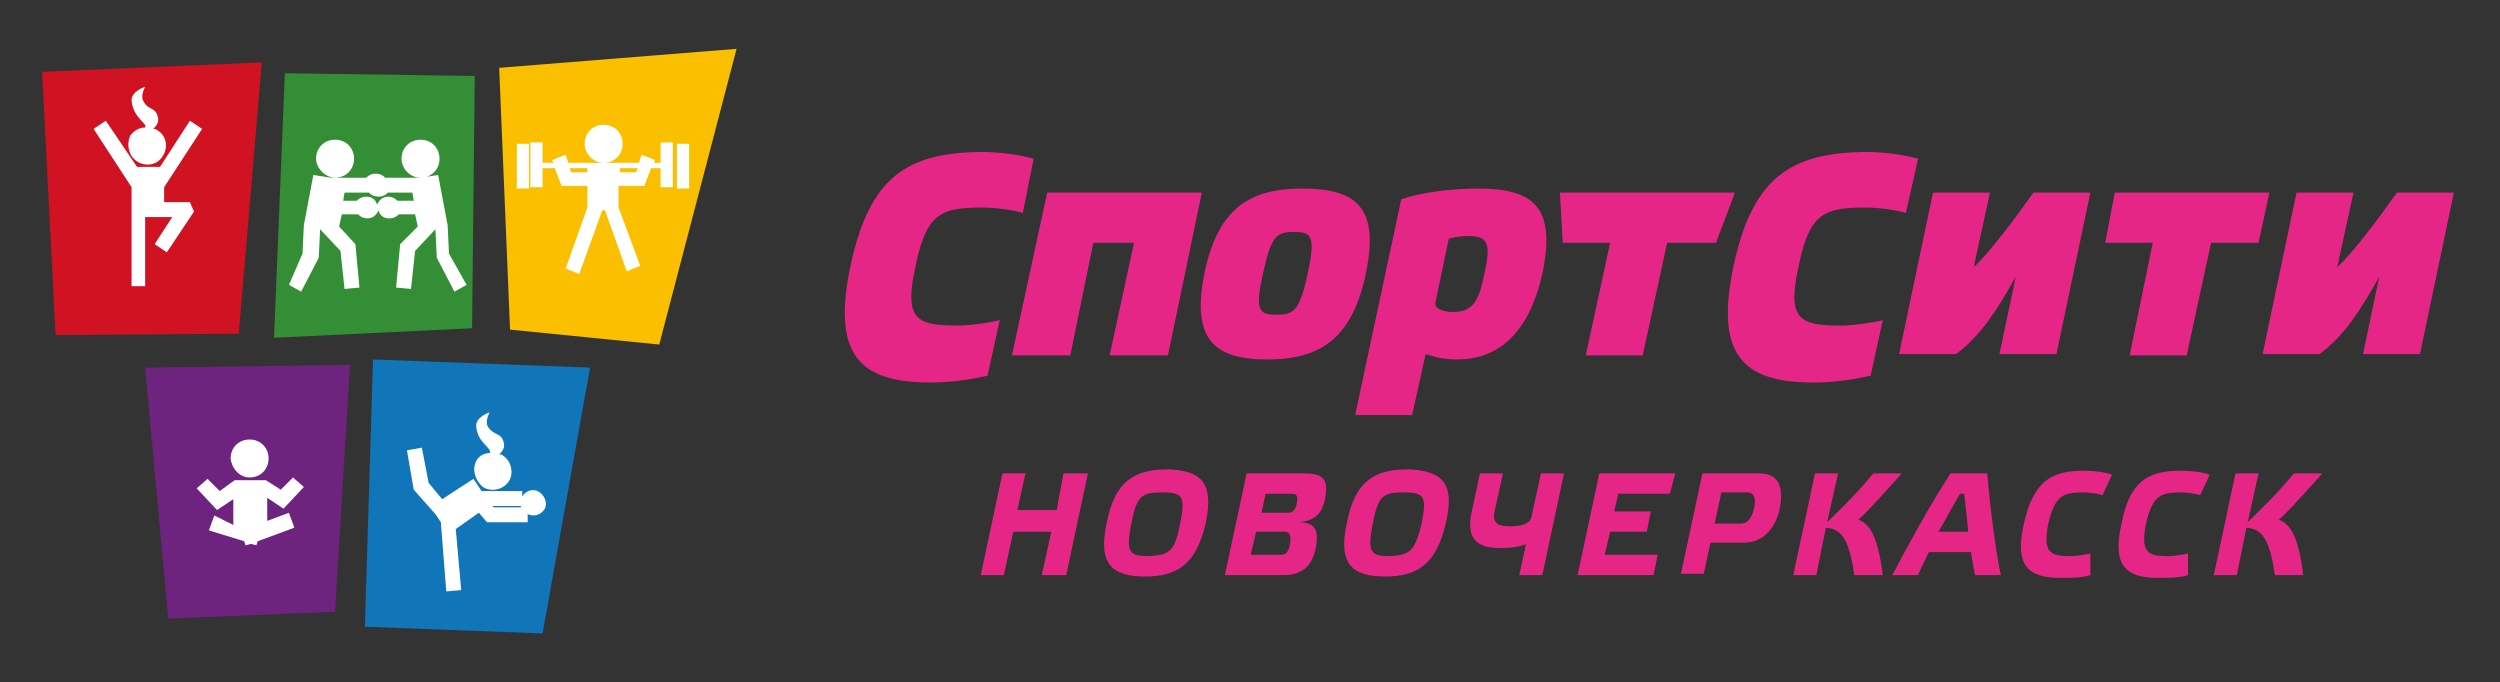 <?xml version="1.0" encoding="UTF-8"?> <svg xmlns="http://www.w3.org/2000/svg" xmlns:xlink="http://www.w3.org/1999/xlink" version="1.1" id="Слой_1" x="0px" y="0px" viewBox="0 0 184.3 50.3" style="enable-background:new 0 0 184.3 50.3;" xml:space="preserve"><rect x="0" y="0" width="184.3" height="50.3" fill="#333333" stroke="none"/> <style type="text/css"> .st0{fill:#E62686;} .st1{fill:#D11222;} .st2{fill:#348E36;} .st3{fill:#FAC000;} .st4{fill:#6E237F;} .st5{fill:#1075B9;} .st6{fill:#FFFFFF;} </style> <g> <polygon class="st0" points="74,42.4 72.3,42.4 73.9,34.9 75.6,34.9 75,37.6 77.9,37.6 78.4,34.9 80.2,34.9 78.6,42.4 76.8,42.4 77.5,39.2 74.7,39.2 "></polygon> <path class="st0" d="M88.9,38.5c-0.7,3.1-2.1,4-4.5,4c-2.4,0-3.5-0.9-2.8-4c0.6-3.1,2.1-3.9,4.5-3.9C88.5,34.7,89.5,35.5,88.9,38.5 M87,38.6c0.4-2,0.2-2.3-1.3-2.3s-1.9,0.2-2.3,2.3c-0.4,2.1-0.2,2.4,1.3,2.4C86.3,40.9,86.6,40.6,87,38.6"></path> <path class="st0" d="M97,40.4c-0.3,1.5-1.2,2-2.4,2h-4.3l1.6-7.5h4.3c1.5,0,1.7,0.6,1.5,1.8c-0.2,1-0.6,1.7-2,1.8 C97.1,38.5,97.2,39.2,97,40.4 M94.4,40.9c0.4,0,0.6-0.2,0.7-0.8c0.1-0.6,0-0.9-0.4-0.9h-2.1l-0.4,1.7H94.4z M93,37.8h2 c0.3,0,0.5-0.2,0.6-0.7c0.1-0.5,0-0.7-0.3-0.7h-2L93,37.8z"></path> <path class="st0" d="M106.6,38.5c-0.7,3.1-2.1,4-4.5,4c-2.4,0-3.5-0.9-2.8-4c0.6-3.1,2.1-3.9,4.5-3.9 C106.2,34.7,107.3,35.5,106.6,38.5 M104.8,38.6c0.4-2,0.2-2.3-1.3-2.3c-1.5,0-1.9,0.2-2.3,2.3c-0.4,2.1-0.2,2.4,1.3,2.4 C104,40.9,104.3,40.6,104.8,38.6"></path> <path class="st0" d="M113.6,34.9h1.7l-1.6,7.5H112l0.5-2.3c-0.4,0.2-1.1,0.3-1.9,0.3c-1.5,0-2.6-0.5-2.1-2.7l0.6-2.8h1.7l-0.6,2.7 c-0.2,0.9,0.1,1.2,1.1,1.2c0.9,0,1.5-0.2,1.6-0.7L113.6,34.9z"></path> <polygon class="st0" points="123.5,34.9 123.1,36.4 119.3,36.4 119,37.7 121.7,37.7 121.4,39.2 118.7,39.2 118.3,40.9 122.2,40.9 121.9,42.4 116.3,42.4 117.9,34.9 "></polygon> <path class="st0" d="M123.9,42.4l1.6-7.5h4.2c1.5,0,1.8,1.1,1.5,2.6c-0.3,1.4-1.2,2.5-2.6,2.5h-2.5l-0.5,2.3H123.9z M128.3,38.6 c0.5,0,0.8-0.3,1-1.1c0.2-0.8,0-1.2-0.5-1.2h-1.9l-0.5,2.3H128.3z"></path> <path class="st0" d="M136.7,42.4c-0.4-2.8-1-3.4-2.1-3.5l-0.7,3.5h-1.7l1.6-7.5h1.7l-0.8,3.6c0.7-0.7,2.1-2,3.4-3.6h2.1 c-1.7,1.9-2.8,3.1-3.2,3.4c0.7,0.3,1.4,0.9,1.8,4.1H136.7z"></path> <path class="st0" d="M145.3,40.7h-3.1c-0.3,0.6-0.6,1.2-0.8,1.7h-1.9c1.1-2.1,2.9-5.4,4.3-7.5h2.7c0.2,2.4,0.6,5.6,1,7.5h-1.9 C145.5,41.9,145.4,41.4,145.3,40.7 M144.5,36.4c-0.5,0.8-1,1.8-1.6,2.8h2.2c-0.1-1-0.2-2-0.3-2.8H144.5z"></path> <path class="st0" d="M153.6,34.7c0.7,0,1.6,0.1,2.1,0.3l-0.7,1.5c-0.3-0.1-1-0.2-1.4-0.2c-1.5,0-2.1,0.2-2.6,2.3 c-0.4,2.1,0.1,2.4,1.6,2.4c0.5,0,1.1-0.1,1.5-0.2v1.6c-0.6,0.2-1.5,0.2-2.2,0.2c-2.4,0-3.4-0.9-2.7-4 C149.9,35.5,151.2,34.7,153.6,34.7"></path> <path class="st0" d="M160.8,34.7c0.7,0,1.6,0.1,2.1,0.3l-0.7,1.5c-0.3-0.1-1-0.2-1.4-0.2c-1.5,0-2.1,0.2-2.6,2.3 c-0.4,2.1,0.1,2.4,1.6,2.4c0.5,0,1.1-0.1,1.5-0.2v1.6c-0.6,0.2-1.5,0.2-2.2,0.2c-2.4,0-3.4-0.9-2.7-4 C157,35.5,158.3,34.7,160.8,34.7"></path> <path class="st0" d="M167.7,42.4c-0.4-2.8-1-3.4-2.1-3.5l-0.7,3.5h-1.7l1.6-7.5h1.7l-0.8,3.6c0.7-0.7,2.1-2,3.4-3.6h2.1 c-1.7,1.9-2.8,3.1-3.2,3.4c0.7,0.3,1.4,0.9,1.8,4.1H167.7z"></path> <polygon class="st0" points="77.2,14.2 74.6,26.2 78.9,26.2 80.6,17.9 83.6,17.9 81.8,26.2 86.1,26.2 88.6,14.2 "></polygon> <polygon class="st0" points="115,14.2 115.2,17.9 118.7,17.9 116.9,26.2 121.1,26.2 122.9,17.9 126.5,17.9 127.9,14.2 "></polygon> <path class="st0" d="M149.9,14.2c-1.2,1.7-3.2,4.4-4.4,5.5l1.2-5.5h-4.2l-2.5,11.9h4.2c1.9-1.4,3.1-3.4,4.4-5.7l-1.2,5.7h4.2 l2.5-11.9H149.9z"></path> <polygon class="st0" points="155.9,14.2 155.2,17.9 158.7,17.9 157,26.2 161.2,26.2 163,17.9 166.5,17.9 167.3,14.2 "></polygon> <path class="st0" d="M176.7,14.2c-1.2,1.7-3.2,4.4-4.4,5.5l1.2-5.5h-4.2l-2.5,11.9h4.2c1.9-1.4,3.1-3.4,4.4-5.7l-1.2,5.7h4.2 l2.5-11.9H176.7z"></path> <path class="st0" d="M96,13.9c-3.8,0-6.2,1.4-7.2,6.2c-1,4.9,0.7,6.4,4.6,6.4c3.9,0,6.3-1.5,7.3-6.4C101.7,15.3,100,13.9,96,13.9 M96.4,20.2c-0.6,2.7-1,3-2.3,3c-1.3,0-1.6-0.3-1-3c0.6-2.8,1-3.1,2.3-3.1C96.7,17.1,97,17.4,96.4,20.2"></path> <path class="st0" d="M109,13.9c-2,0-4.4,0.3-5.7,0.8l-3.4,15.9h4.2l1-4.5c0.6,0.2,1.3,0.4,2.3,0.4c2.7,0,5.2-1.5,6.3-6.3 C114.7,15.4,113.2,13.9,109,13.9 M109.4,20.3c-0.4,2.1-1,2.7-2.3,2.7c-0.8,0-1.3-0.3-1.3-0.6l1-4.8c0.3-0.1,0.9-0.2,1.4-0.2 C109.6,17.4,110,17.8,109.4,20.3"></path> <path class="st0" d="M62.7,19.6c-1.4,6.6,0.7,8.6,5.9,8.6c1.5,0,2.8-0.2,4.2-0.5l0.9-4.1c-0.8,0.2-2.2,0.4-3.1,0.4 c-3,0-4-0.4-3.1-4.4c0.8-4,2-4.3,5-4.3c0.9,0,2.3,0.2,2.9,0.4l0.8-4c-1.1-0.3-2.5-0.5-4-0.5C66.9,11.3,64.1,13,62.7,19.6"></path> <path class="st0" d="M127.8,19.6c-1.4,6.6,0.7,8.6,5.9,8.6c1.5,0,2.8-0.2,4.2-0.5l0.9-4.1c-0.8,0.2-2.2,0.4-3.1,0.4 c-3,0-4-0.4-3.1-4.4c0.8-4,2-4.3,5-4.3c0.9,0,2.3,0.2,2.9,0.4l0.9-4c-1.1-0.3-2.5-0.5-4-0.5C132.1,11.3,129.2,13,127.8,19.6"></path> <polygon class="st1" points="17.6,24.6 4.1,24.7 3.1,5.3 19.3,4.6 "></polygon> <polygon class="st2" points="34.8,24.2 20.2,24.9 21,5.4 35,5.6 "></polygon> <polygon class="st3" points="48.6,25.4 37.6,24.3 36.8,5 54.3,3.6 "></polygon> <polygon class="st4" points="24.7,45.1 12.4,45.6 10.7,27.1 25.8,26.9 "></polygon> <polygon class="st5" points="40,46.7 26.9,46.2 27.5,26.5 43.5,27.1 "></polygon> <path class="st6" d="M18.4,35.2c0.8,0,1.4-0.6,1.4-1.4c0-0.8-0.6-1.4-1.4-1.4c-0.8,0-1.4,0.6-1.4,1.4 C17.1,34.6,17.7,35.2,18.4,35.2 M19.7,38.4v-1.7l1.2,0.8l1.5-1.6l-0.8-0.7l-0.9,0.9l-1.1-0.7v0h-2.3l-1.1,0.8l-0.9-0.9l-0.8,0.7 l1.5,1.6l0,0l1.2-0.8v1.9L15.8,38l-0.4,1.1l2.6,0.8l0.1,0.3l0.4-0.1l0.4,0.1l0.1-0.3l2.7-1l-0.4-1.1L19.7,38.4z"></path> <path class="st6" d="M44.5,12c0.8,0,1.4-0.6,1.4-1.4c0-0.8-0.6-1.4-1.4-1.4c-0.8,0-1.4,0.6-1.4,1.4C43.1,11.3,43.7,12,44.5,12 M38.1,13.9H39v-3.3h-0.9V13.9z M48.8,12h-0.6l0.1-0.2l-1-0.4L47.1,12h-5.2l-0.2-0.6l-1,0.4l0.1,0.2H40v-1.5h-0.9V12v0.4v1.4H40 v-1.4h0.9l0.5,1.3v0h1.9v1.6l-1.6,4.5l1,0.4l1.7-4.7h0.2l1.6,4.5l1-0.4l-1.6-4.3v-1.6h1.9v0l0.5-1.3h0.7v1.4h0.9v-3.3h-0.9V12z M43.3,12.7h-1.2l-0.1-0.3h1.3V12.7z M46.9,12.7h-1.2v-0.3H47L46.9,12.7z M49.9,13.9h0.9v-3.3h-0.9V13.9z"></path> <path class="st6" d="M39.8,36.3c-0.4-0.3-1-0.2-1.3,0.3v-0.4h-3l-0.6-0.9l-2.3,1.5l-1-1.2L31.1,33l-1.1,0.2l0.5,2.9l1.6,1.8 l0.4,0.6l0.4,5.1l1.1-0.1L33.6,39l1.7-1.2l0.6,0.7h3v-0.6c0.4,0.2,0.9,0.1,1.2-0.3C40.4,37.2,40.2,36.6,39.8,36.3 M36.4,37.4 l-0.1-0.1h2.1c0,0,0,0.1,0,0.1H36.4z M35.6,35.9c0.6,0.4,1.5,0.2,1.9-0.4c0.4-0.6,0.2-1.5-0.4-1.9c-0.1-0.1-0.2-0.1-0.3-0.1 c0.2-0.2,0.5-0.5,0.3-1c-0.2-0.6-0.7-0.4-1.1-1c-0.3-0.4,0.1-1.1,0.1-1.1s-1,0.3-1,1c0.1,1.3,1.2,1.6,1,2c-0.4,0-0.8,0.2-1,0.6 C34.8,34.6,35,35.4,35.6,35.9"></path> <path class="st6" d="M24.7,13.1c0.8,0,1.4-0.6,1.4-1.4c0-0.8-0.6-1.4-1.4-1.4c-0.8,0-1.4,0.6-1.4,1.4C23.3,12.4,24,13.1,24.7,13.1 M31,13.1c0.8,0,1.4-0.6,1.4-1.4c0-0.8-0.6-1.4-1.4-1.4c-0.8,0-1.4,0.6-1.4,1.4C29.6,12.4,30.2,13.1,31,13.1 M33.1,18.7l-0.1-2.1h0 l-0.7-3.7l-1.3,0.2h-2.6c-0.2-0.2-0.4-0.3-0.7-0.3c0,0,0,0,0,0c0,0,0,0,0,0c-0.3,0-0.5,0.1-0.7,0.3h-2.6l-1.3-0.2l-0.7,3.7h0 l-0.1,2.1L21.3,21l0.9,0.5l1.3-2.5l0.1-2.1l1.5,1.6l0.3,2.8l1.1-0.1L26.2,18L25,16.7l0.2-0.9h1.2c0.2,0.2,0.4,0.3,0.7,0.3 c0.4,0,0.7-0.3,0.8-0.6c0.1,0.4,0.4,0.6,0.8,0.6c0.3,0,0.5-0.1,0.7-0.3h1.2l0.2,0.9L29.5,18l-0.3,3.2l1.1,0.1l0.3-2.8l1.5-1.6 l0.1,2.1l1.3,2.5l0.9-0.5L33.1,18.7z M29.3,14.8c-0.2-0.2-0.4-0.3-0.7-0.3c-0.4,0-0.7,0.3-0.8,0.6c-0.1-0.4-0.4-0.6-0.8-0.6 c-0.3,0-0.5,0.1-0.7,0.3h-1l0.1-0.6h1.8c0.2,0.2,0.4,0.3,0.7,0.3c0,0,0,0,0,0c0,0,0,0,0,0c0.3,0,0.5-0.1,0.7-0.3h1.8l0.1,0.6H29.3z "></path> <path class="st6" d="M10.1,11.9c0.6,0.4,1.5,0.3,1.9-0.4c0.4-0.6,0.3-1.5-0.4-1.9c-0.1-0.1-0.2-0.1-0.3-0.1c0.2-0.2,0.5-0.5,0.3-1 c-0.2-0.6-0.7-0.4-1-1c-0.3-0.4,0.1-1.1,0.1-1.1s-1,0.3-1,1c0.1,1.3,1.2,1.7,1,2c-0.4,0-0.8,0.2-1.1,0.6 C9.3,10.7,9.5,11.5,10.1,11.9 M13.5,14.9h-1.4v-1.1l2.8-4.3L14,8.9l-2.2,3.4h-1.7L7.8,8.9L6.9,9.5l2.8,4.3v1.9v0.2v5.2h1V16h2 l-1.3,2l0.9,0.6l2-3L14,14.9L13.5,14.9z"></path> </g> </svg> 